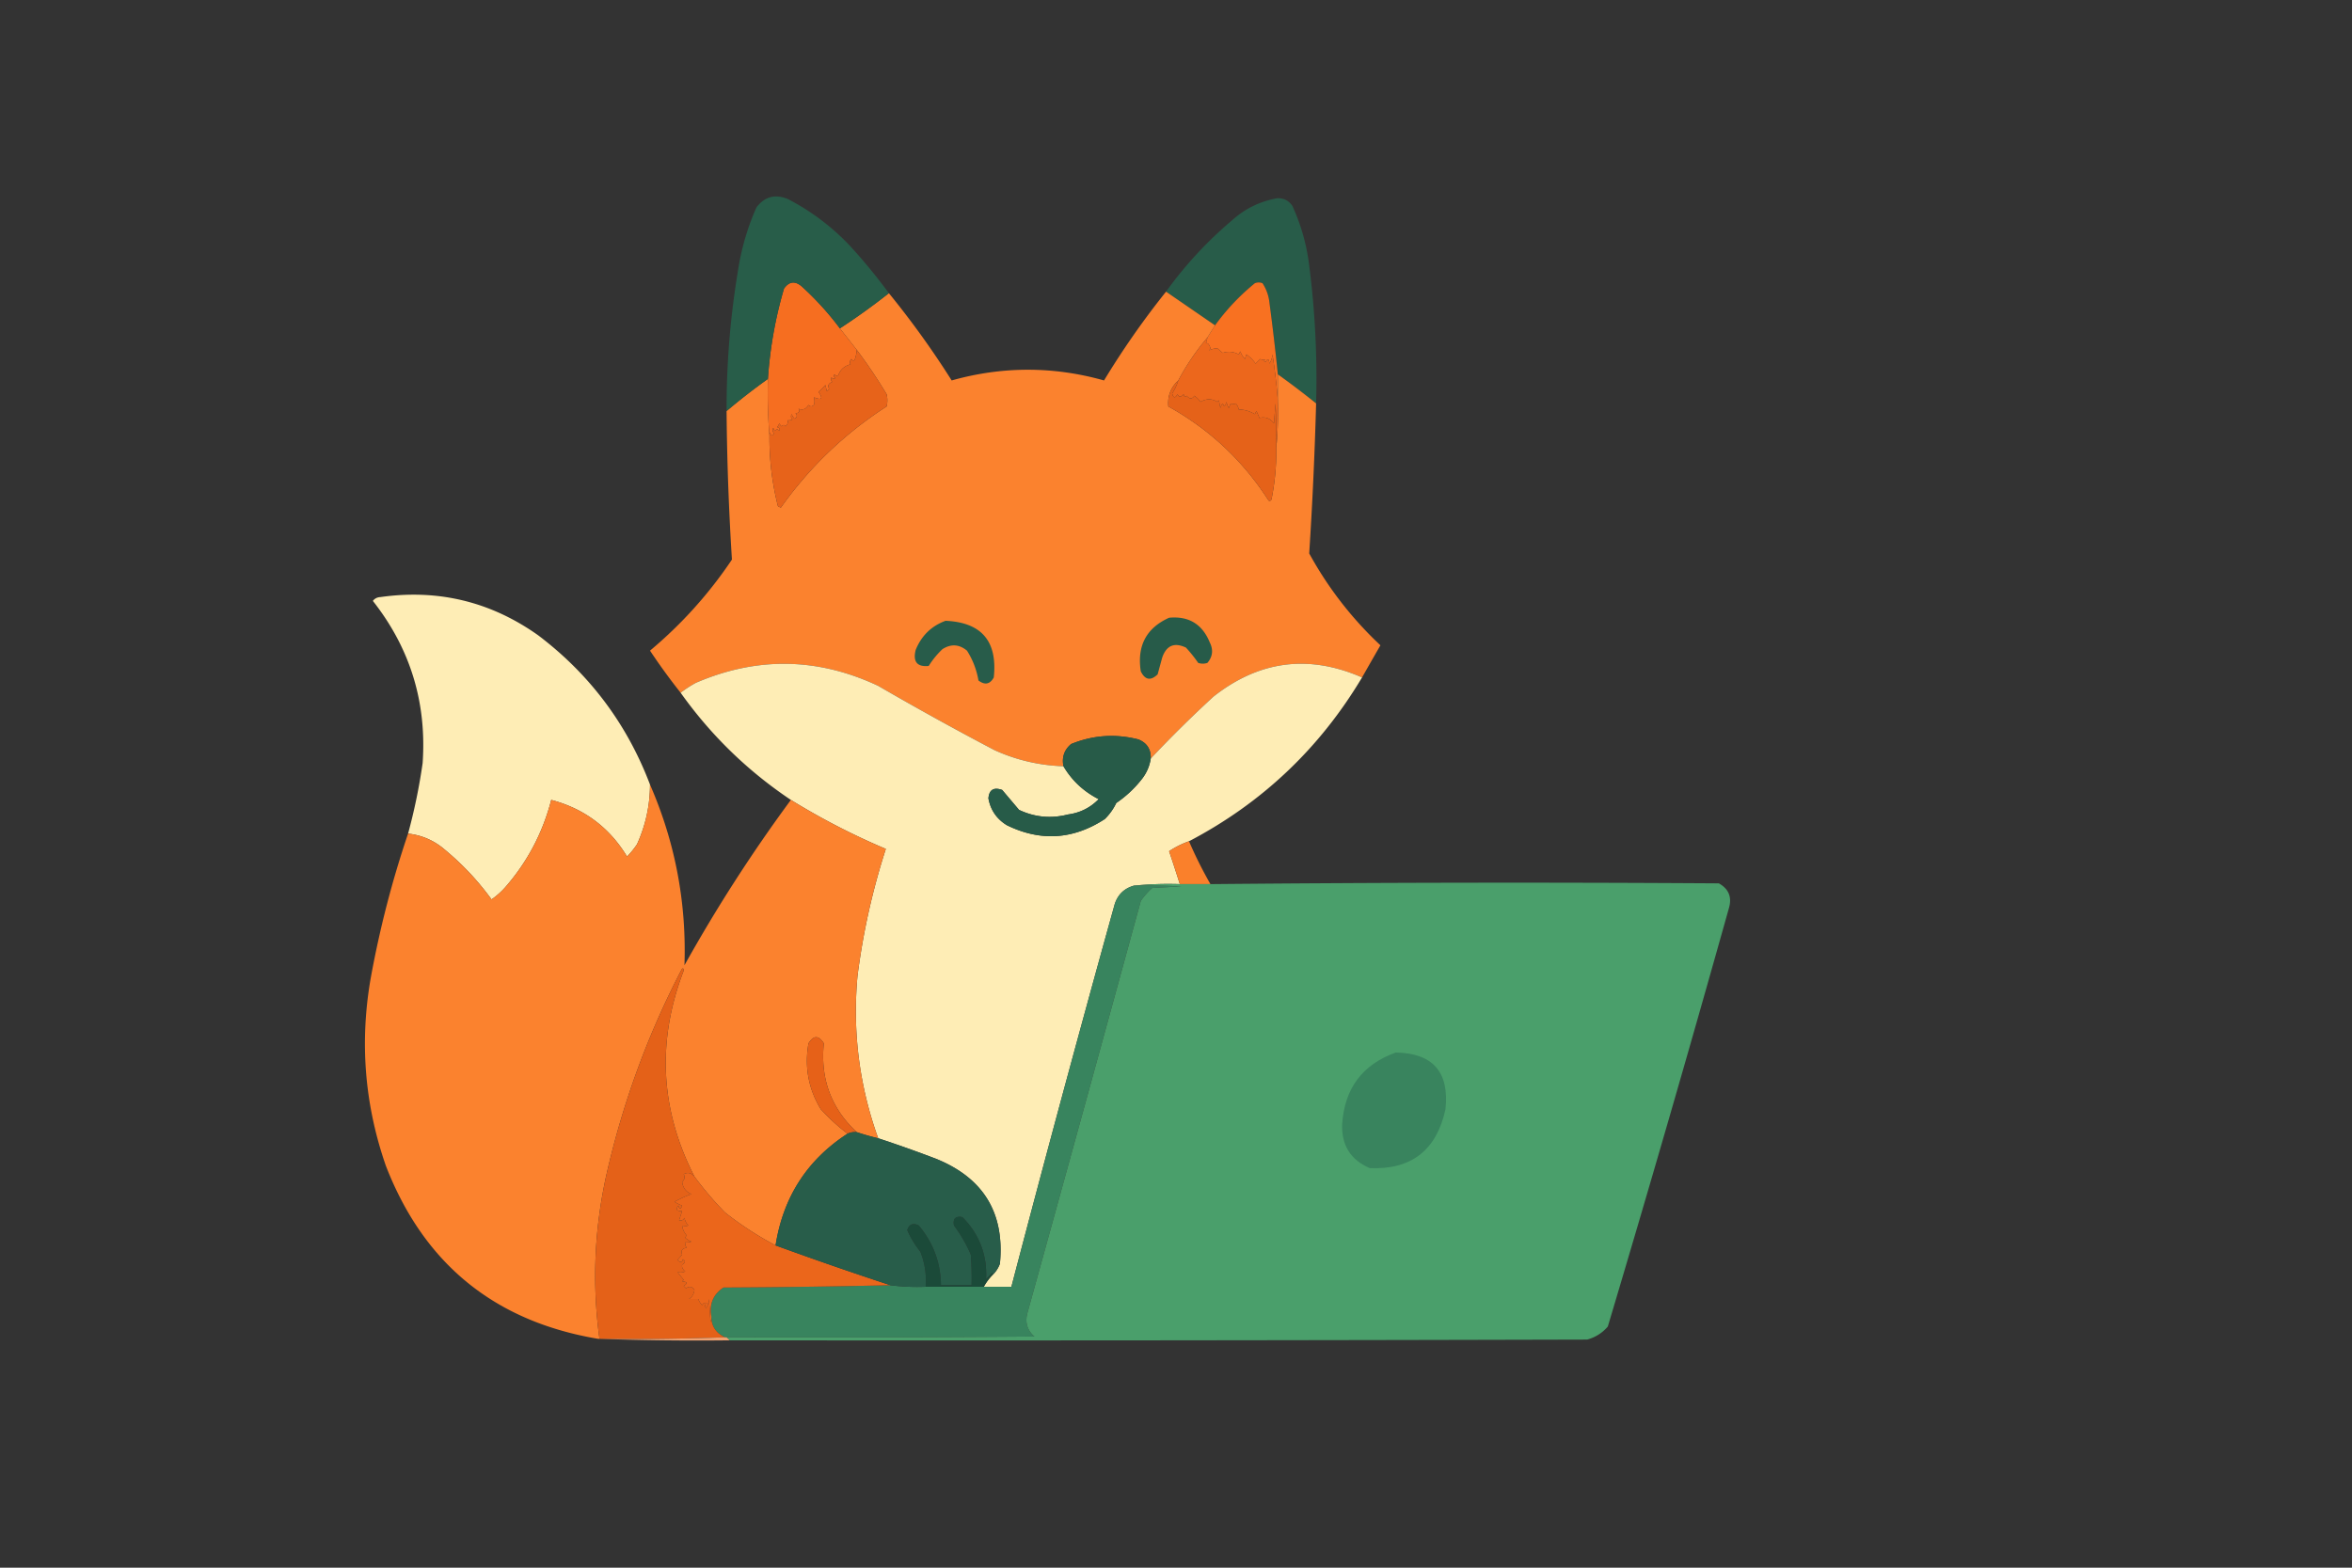 <svg xmlns="http://www.w3.org/2000/svg" width="1536" height="1024" style="shape-rendering:geometricPrecision;text-rendering:geometricPrecision;image-rendering:optimizeQuality;fill-rule:evenodd;clip-rule:evenodd"><rect width="100%" height="100%" fill="#333333" stroke="none"/><path fill="none" d="M-.5-.5h1536v1024H-.5z" style="opacity:1"/><path fill="#285c49" d="M859.5 263.5a545 545 0 0 0-25-19 1433 1433 0 0 0-5.5-47q-.768-6.807-4.5-12.5-2.5-1-5 0a145 145 0 0 0-26 27.5 22965 22965 0 0 1-32-22q18.517-25.778 43-46.5 12.655-11.452 29.5-14.5 6.388-.306 10 5 8.525 18.595 11 39a582 582 0 0 1 4.5 90" style="opacity:1"/><path fill="#f87121" d="M834.5 244.5v17a380 380 0 0 0-3.5-30q-.255 3.322-2 6-.425-4.863-2.5-1-1.794-.519 0-1.5-1.988.222-3.5-.5l-3 3a25.7 25.7 0 0 0-6-6l-1 3a15.5 15.5 0 0 1-3-5l-1 2q-5.075-2.769-10.5-1a174 174 0 0 1-3.5-3q-3.524.241-5.5 1.5a3.65 3.65 0 0 0 1-1.5q-.865-3.433-3-3.5a14 14 0 0 0 1-3.5q2.46-3.974 5-8a145 145 0 0 1 26-27.5q2.5-1 5 0 3.732 5.693 4.5 12.5a1433 1433 0 0 1 5.5 47" style="opacity:1"/><path fill="#fb822e" d="M761.5 190.5a22965 22965 0 0 0 32 22q-2.54 4.026-5 8a158.2 158.2 0 0 0-19 28q-7.433 6.871-6.5 17 40.462 22.46 65.5 61.5 1.65.648 2-1.5a160 160 0 0 0 3-33q1.491-15.23 1-31v-17a545 545 0 0 1 25 19 2676 2676 0 0 1-4.5 98q18.468 33.717 46.5 60a6141 6141 0 0 0-12 21q-52.203-22.801-97 12.5a784 784 0 0 0-41 40.5q.334-9.092-8-12.5-22.51-5.769-44 3-6.735 5.671-5 14.5-23.548-.762-45-10.5a2097 2097 0 0 1-76-42q-59.082-27.779-119-2a75 75 0 0 0-10 6.5 406 406 0 0 1-20-27.5q31.108-26.094 53.5-59.5a1760 1760 0 0 1-3.5-97 409 409 0 0 1 27-21 343 343 0 0 0 1 37 181 181 0 0 0 5.5 46 3.94 3.94 0 0 0 2 1q28.161-39.661 69-66a16.24 16.24 0 0 0 0-8 333 333 0 0 0-19.5-29l-11-14a436 436 0 0 0 32-23 583 583 0 0 1 41 57q49.791-13.981 99.5 0a546 546 0 0 1 40.5-58" style="opacity:1"/><path fill="#f66e20" d="m548.5 214.5 11 14q-.07 2.517-1 5.5-.765 2.74-2.5.5-1.67 1.89-.5 3.5-5.934 1.442-8 7-1.423.926-2.5-.5-.926 1.423.5 2.5-1.423.926-2.5-.5-.738 1.574.5 3-3.72 1.373-2 4.5l-1.5 1.5-1-4a39 39 0 0 1-4.5 4.5q4.802 6.626-3 3.5.828 2.746 0 5-1.83 1.817-3.5 0-2.418 4.105-6.5 2.5 1.578 2.574-2 3 1.926 1.946-.5 3.5a7.3 7.3 0 0 1-2-3q-1.026 1.926.5 3.5a4.93 4.93 0 0 1-3 .5q.282 2.405-1.5 4-1.112-1.712-2.5 0a4.46 4.46 0 0 1-1.5-2 9.5 9.5 0 0 1-1.5 2.5q2.184.634 1.5 2.5-1.5-2-3 0l-1-2q-1.026 1.926.5 3.5-1.823 3.144-2.5-.5a2.43 2.43 0 0 0-.5 2 343 343 0 0 1-1-37 274 274 0 0 1 10.5-59q4.96-6.993 11.5-1.5 13.961 12.697 25 27.5" style="opacity:1"/><path fill="#285d49" d="M580.5 191.5a436 436 0 0 1-32 23q-11.039-14.803-25-27.5-6.54-5.493-11.5 1.5a274 274 0 0 0-10.5 59 409 409 0 0 0-27 21 550 550 0 0 1 7.5-92 161 161 0 0 1 12-41q7.996-10.627 20.5-5.5 22.798 11.79 40.5 30.5a373 373 0 0 1 25.5 31" style="opacity:1"/><path fill="#ec671c" d="M788.5 220.5a14 14 0 0 1-1 3.5q2.135.067 3 3.5a3.65 3.65 0 0 1-1 1.5q1.976-1.259 5.5-1.5 1.595 1.407 3.5 3 5.425-1.769 10.5 1l1-2a15.5 15.5 0 0 0 3 5l1-3a25.7 25.7 0 0 1 6 6l3-3q1.512.722 3.5.5-1.794.981 0 1.5 2.075-3.863 2.5 1 1.745-2.678 2-6a380 380 0 0 1 3.5 30q.491 15.77-1 31 .25-14.508-.5-29l-1 13q-3.816-4.925-9.5-3.5a55 55 0 0 0-2-4.5l-1 2q-5.222-3.009-10.5-3-.434-2.316-2-4-1.512.723-3.5.5a21 21 0 0 0-1 2.5 10.3 10.3 0 0 1-1.5-4 6.8 6.8 0 0 1-1.5 3l-1-2a6.8 6.8 0 0 0-1.5 3l-1-5-1 1q-5.332-3.31-11 0a16.7 16.7 0 0 0-4-4q-2.223 3.422-5 0-1.524 1.701-2-1-2.687 3.02-4 0-2.316 4.146-3.5-.5a33 33 0 0 0 4-8.5 158.2 158.2 0 0 1 19-28" style="opacity:1"/><path fill="#e7631a" d="M559.5 228.5a333 333 0 0 1 19.5 29 16.24 16.24 0 0 1 0 8q-40.839 26.339-69 66a3.94 3.94 0 0 1-2-1 181 181 0 0 1-5.5-46 2.43 2.43 0 0 1 .5-2q.677 3.644 2.5.5-1.526-1.574-.5-3.5l1 2q1.5-2 3 0 .684-1.866-1.5-2.5a9.5 9.5 0 0 0 1.5-2.5 4.46 4.46 0 0 0 1.5 2q1.388-1.712 2.5 0 1.782-1.595 1.5-4a4.93 4.93 0 0 0 3-.5q-1.526-1.574-.5-3.5a7.3 7.3 0 0 0 2 3q2.426-1.554.5-3.5 3.578-.426 2-3 4.082 1.605 6.5-2.5 1.67 1.817 3.5 0 .828-2.254 0-5 7.802 3.126 3-3.5a39 39 0 0 0 4.5-4.5l1 4 1.5-1.5q-1.72-3.127 2-4.5-1.238-1.426-.5-3 1.077 1.426 2.5.5-1.426-1.077-.5-2.5 1.077 1.426 2.5.5 2.066-5.558 8-7-1.17-1.61.5-3.5 1.735 2.24 2.5-.5.93-2.983 1-5.5" style="opacity:1"/><path fill="#e56219" d="M769.5 248.5a33 33 0 0 1-4 8.5q1.184 4.646 3.5.5 1.313 3.02 4 0 .476 2.701 2 1 2.777 3.422 5 0a16.7 16.7 0 0 1 4 4q5.668-3.31 11 0l1-1 1 5a6.8 6.8 0 0 1 1.5-3l1 2a6.8 6.8 0 0 0 1.5-3 10.3 10.3 0 0 0 1.5 4q.355-1.12 1-2.5 1.988.223 3.5-.5 1.566 1.684 2 4 5.278-.009 10.5 3l1-2a55 55 0 0 1 2 4.5q5.684-1.425 9.5 3.5l1-13q.75 14.492.5 29a160 160 0 0 1-3 33q-.35 2.148-2 1.5-25.038-39.04-65.5-61.5-.933-10.129 6.5-17" style="opacity:1"/><path fill="#285c4a" d="M617.5 405.5q35.274 1.542 31.5 37-3.7 6.74-10 2-1.818-10.55-7.5-19.5-7.617-6.301-16-1a56 56 0 0 0-9 11q-11.385 1.093-8.5-10.5 5.66-13.913 19.5-19" style="opacity:1"/><path fill="#275b49" d="M763.5 403.5q19.171-1.79 26.5 16 3.723 7.377-1.5 13.5-3 1-6 0a91 91 0 0 0-8-10q-11.374-5.362-15.5 6.5l-3 11q-6.827 6.535-11-2-3.838-24.915 18.5-35" style="opacity:1"/><path fill="#feedb5" d="M694.5 500.5q8.295 14.04 23 21.5-8.192 8.41-20 10-16.632 4.26-32-3l-11-13q-8.306-2.978-9 5.5 2.083 11.41 12 17.5 33.007 16.187 64-4a37 37 0 0 0 7.5-10.5 73.6 73.6 0 0 0 17-16q4.406-5.81 5.5-13a784 784 0 0 1 41-40.5q44.797-35.301 97-12.5-41.531 69.537-113 107a59.3 59.3 0 0 0-13 6.5 1056 1056 0 0 1 7 21.5q-15.272-.49-30 1-9.42 2.67-12.5 12a17295 17295 0 0 0-67.5 250h-18a34.5 34.5 0 0 1 6-8q2.961-2.892 4.5-7 4.814-49.605-41.5-68.5a860 860 0 0 0-38-13.5q-18.471-51.39-13.5-106a456.3 456.3 0 0 1 18.5-83 454 454 0 0 1-62-32q-42.365-28.363-72-70a75 75 0 0 1 10-6.5q59.918-25.779 119 2a2097 2097 0 0 0 76 42q21.452 9.738 45 10.5m-270 12q-.057 20.418-8.5 39a56 56 0 0 1-6.5 8q-17.229-28.469-49.5-37-8.308 32.12-30 57a50.8 50.8 0 0 1-9 8q-13.101-18.106-30.5-32.5-10.37-8.934-24-10.5a379 379 0 0 0 9.5-46q4.147-59.45-32.5-106 1.821-2.353 5-2.5 56.56-7.985 103 25 50.534 38.279 73 97.5" style="opacity:1"/><path fill="#275b48" d="M751.5 495.5q-1.094 7.19-5.5 13a73.6 73.6 0 0 1-17 16 37 37 0 0 1-7.5 10.5q-30.993 20.187-64 4-9.917-6.09-12-17.5.694-8.478 9-5.5l11 13q15.368 7.26 32 3 11.808-1.59 20-10-14.705-7.46-23-21.5-1.735-8.829 5-14.5 21.49-8.769 44-3 8.334 3.408 8 12.5" style="opacity:1"/><path fill="#fb822e" d="M424.5 512.5q24.558 56.273 22.5 118a1011 1011 0 0 1 69.5-108 454 454 0 0 0 62 32 456.3 456.3 0 0 0-18.5 83q-4.971 54.61 13.5 106a168 168 0 0 1-14-4q-25.039-23.334-21.5-58-5-8-10 0-4.074 23.112 8 43a131.4 131.4 0 0 0 17.5 16q-39.589 25.692-47 73a218 218 0 0 1-33-21.5 219 219 0 0 1-20-23.5q-33.543-65.463-7-134.5-.167-2.582-1.5-.5-33.1 63.794-49 134-11.823 53.159-4.5 107h-1q-101.343-17.088-138.5-113-20.743-59.646-10-122 8.769-48.58 24.5-95 13.63 1.566 24 10.5 17.399 14.394 30.5 32.5a50.8 50.8 0 0 0 9-8q21.692-24.88 30-57 32.271 8.531 49.5 37a56 56 0 0 0 6.5-8q8.443-18.582 8.5-39" style="opacity:1"/><path fill="#fa802b" d="M776.5 549.5a274 274 0 0 0 14 28h-20a1056 1056 0 0 0-7-21.5 59.3 59.3 0 0 1 13-6.5" style="opacity:1"/><path fill="#38845e" d="M740.5 578.5q15.508-.25 31 .5l-19 1a45.7 45.7 0 0 0-7.5 8.5 79218 79218 0 0 1-74 269q-2.567 9.29 4.5 15.5-100.499.75-201 .5h-1q-9.064-4.141-9-14-1.93-11.997 8-18.5 54.754-.25 109-1.5a139 139 0 0 0 23 1h56a17295 17295 0 0 1 67.5-250q3.08-9.33 12.5-12" style="opacity:1"/><path fill="#e66118" d="M559.5 739.5q-3.181-.262-6 1a131.4 131.4 0 0 1-17.5-16q-12.074-19.888-8-43 5-8 10 0-3.539 34.666 21.5 58" style="opacity:1"/><path fill="#e46118" d="M453.5 768.5q-3.192-3.664-7-1.5 1.469 2.668-1 5 .684 5.691 6 8-5.249 1.853-11 5a29 29 0 0 0 5 2.5q-1.497 3.792-2.5 0-2.975 3.746 2.5 3.5l-2 6q2.244.76 3.5-1.5.54 2.882 2.5 5-1.586.609-4 0 .422 3.695 3 6.5a3.65 3.65 0 0 0-1 1.5 12.4 12.4 0 0 0 4 2.5 8.4 8.4 0 0 1-4 .5q-.255 1.983 1 3.5-4.575.745-3 4.5a174 174 0 0 1-3 3.5q2.595 2.779 3.5-.5 2.736 1.873-.5 3.5-.555 2.415 2 4.5-2.094 1.074-5 .5l4 5-1 1q5.164.332 1 3l1.5 1.5q3.3-2.235 5.5 1-.34 3.864-3.5 6h6a12.4 12.4 0 0 0 2.5 4q1.137-1.966 3-1.5-1.526 1.574-.5 3.5 1.745-2.678 2-6l1 15a8.4 8.4 0 0 0 .5-4q-.064 9.859 9 14a1682 1682 0 0 1-82 1q-7.323-53.841 4.5-107 15.9-70.206 49-134 1.333-2.082 1.5.5-26.543 69.037 7 134.5" style="opacity:1"/><path fill="#eb661b" d="M453.5 768.5a219 219 0 0 0 20 23.5 218 218 0 0 0 33 21.5 2492 2492 0 0 0 75 26 5907 5907 0 0 1-109 1.5q-9.93 6.503-8 18.5a8.4 8.4 0 0 1-.5 4l-1-15q-.255 3.322-2 6-1.026-1.926.5-3.5-1.863-.466-3 1.5a12.4 12.4 0 0 1-2.5-4h-6q3.16-2.136 3.5-6-2.2-3.235-5.5-1l-1.5-1.5q4.164-2.668-1-3l1-1-4-5q2.906.574 5-.5-2.555-2.085-2-4.5 3.236-1.627.5-3.5-.905 3.279-3.5.5 1.407-1.595 3-3.5-1.575-3.755 3-4.5-1.255-1.517-1-3.5a8.4 8.4 0 0 0 4-.5 12.4 12.4 0 0 1-4-2.5 3.65 3.65 0 0 1 1-1.5q-2.578-2.805-3-6.5 2.414.609 4 0-1.96-2.118-2.5-5-1.256 2.26-3.5 1.5l2-6q-5.475.246-2.5-3.5 1.003 3.792 2.5 0a29 29 0 0 1-5-2.5q5.751-3.147 11-5-5.316-2.309-6-8 2.469-2.332 1-5 3.808-2.164 7 1.5" style="opacity:1"/><path fill="#285d4a" d="M559.5 739.5a168 168 0 0 0 14 4 860 860 0 0 1 38 13.5q46.314 18.895 41.5 68.5-1.539 4.108-4.5 7 .098-.658-.5-1l-4 4q1.098-23.715-15.5-40.5-6.75-1.25-5.5 5.5a90 90 0 0 1 11 19q.75 9.987.5 20h-20q-.283-22.098-14.5-39-5.6-2.842-7.5 3a61.3 61.3 0 0 0 8.5 14q4.45 11.076 3.5 23a139 139 0 0 1-23-1 2492 2492 0 0 1-75-26q7.411-47.308 47-73 2.819-1.262 6-1" style="opacity:1"/><path fill="#4a9f6b" d="m476.5 875.5-2-2q100.501.25 201-.5-7.067-6.21-4.5-15.5a79218 79218 0 0 0 74-269 45.7 45.7 0 0 1 7.5-8.5l19-1a481 481 0 0 0-31-.5q14.728-1.49 30-1h20a20900 20900 0 0 1 332-.5c6.57 3.655 8.74 9.155 6.5 16.5a16641 16641 0 0 1-79 273q-5.46 6.351-13.5 8.5-280 .75-560 .5" style="opacity:1"/><path fill="#39845e" d="M911.5 687.5q36.334.597 32.5 37-8.733 40.267-49.5 38.5-18.662-8.06-18-28.5 2.221-35.18 35-47" style="opacity:1"/><path fill="#1b4a39" d="M648.5 832.5a34.5 34.5 0 0 0-6 8h-38q.95-11.924-3.5-23a61.3 61.3 0 0 1-8.5-14q1.9-5.842 7.5-3 14.217 16.902 14.5 39h20q.25-10.013-.5-20a90 90 0 0 0-11-19q-1.25-6.75 5.5-5.5 16.598 16.785 15.5 40.5l4-4q.598.342.5 1" style="opacity:1"/><path fill="#efa170" d="M473.5 873.5h1l2 2q-43.257.497-86-1h1a1682 1682 0 0 0 82-1" style="opacity:1"/></svg>